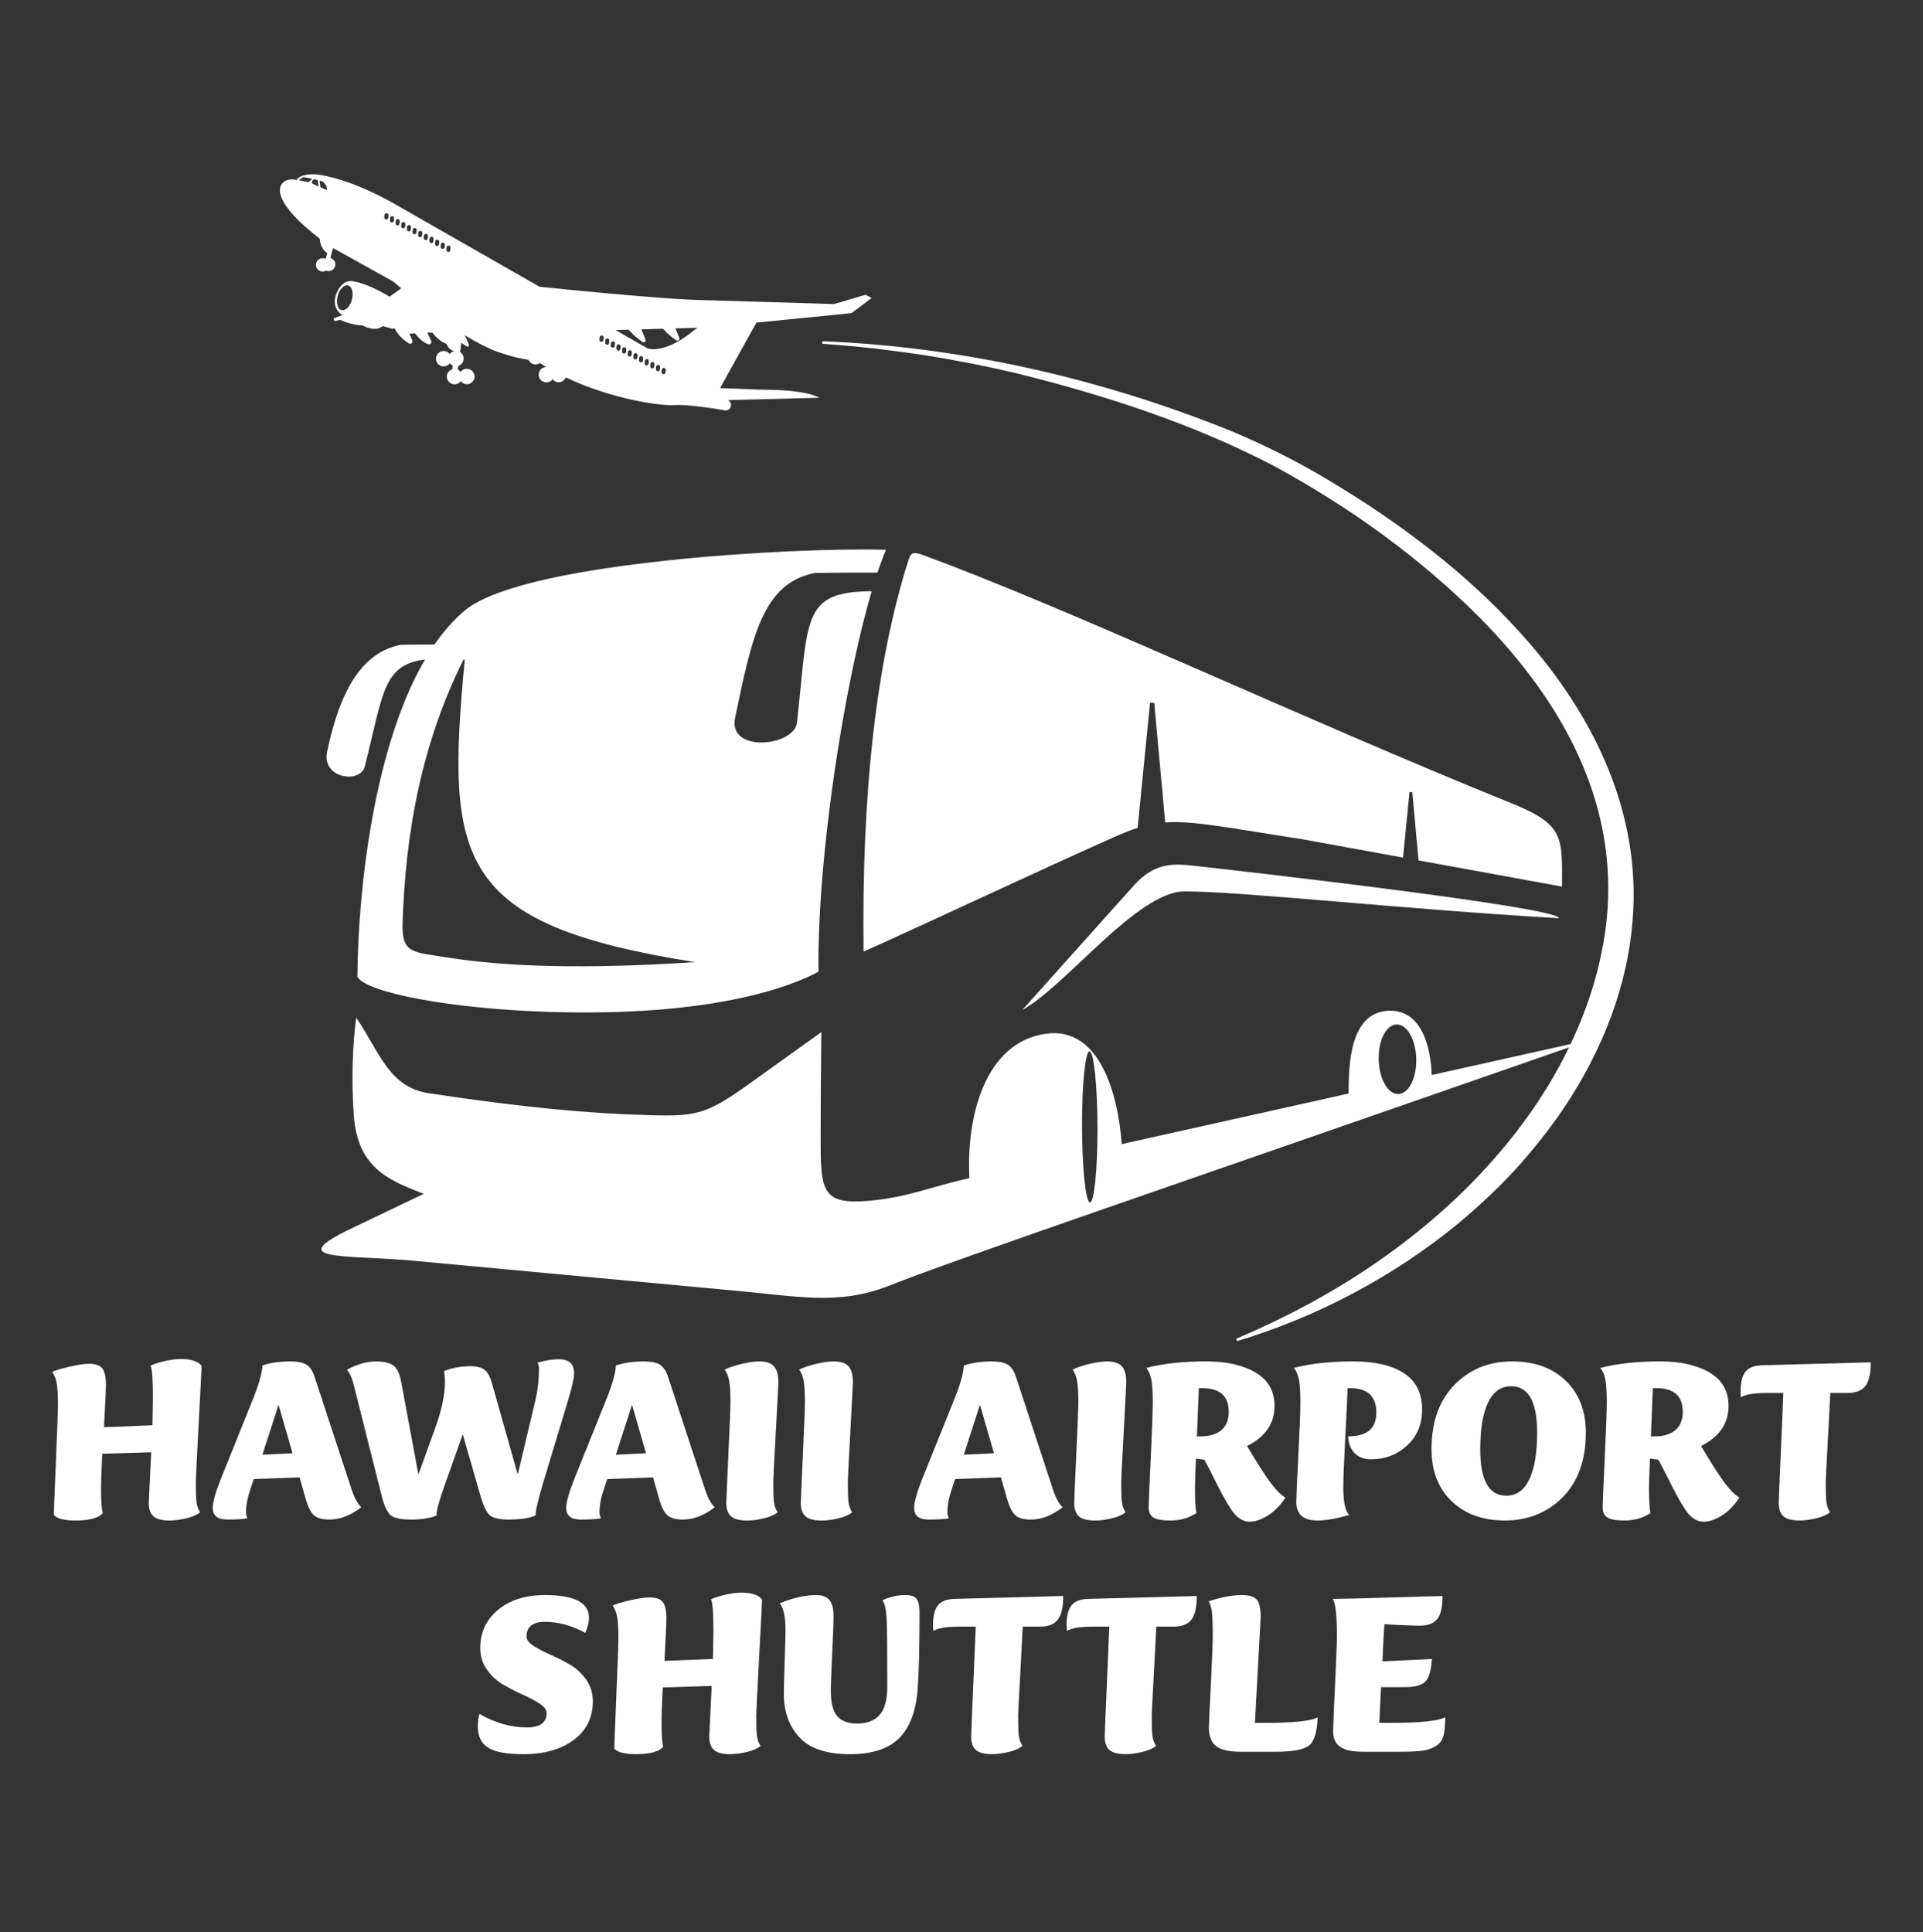 <svg xmlns="http://www.w3.org/2000/svg" width="200" height="201" viewBox="0 0 200 201" fill="none"><rect x="0" y="0" width="200" height="201" fill="#333333" stroke="none"/><path d="M117.964 92.06L106.314 105.063C110.946 102.483 118.281 92.738 123.181 92.722C128.996 92.702 145.936 94.578 162.139 95.51C162.139 94.332 127.454 90.415 124.219 90.057C122.117 89.825 120.097 89.68 117.964 92.062V92.06Z" fill="white"></path><path d="M69.064 58.336C55.27 59.836 50.202 61.956 48.38 63.471C47.205 64.446 46.147 65.656 45.192 67.041C42.862 67.044 41.687 67.07 41.687 67.07C37.604 67.855 35.337 71.898 34.02 78.198C33.437 80.99 37.477 81.546 37.939 79.726C39.86 72.146 39.804 69.135 44.204 68.6C38.837 77.768 37.214 92.816 37.174 101.613C38.187 103.301 47.045 104.929 56.974 105.249C74.29 105.808 82.404 102.538 85.127 101.076C85.04 94.734 85.837 85.934 87.315 76.921C88.302 70.901 89.482 65.495 90.657 61.498C83.347 61.55 84.095 64.296 82.89 75.163C82.615 77.638 75.679 78.368 76.454 74.656C78.204 66.276 79.317 60.643 84.749 59.598C84.749 59.598 87.177 59.556 91.262 59.561C91.562 58.664 91.86 57.868 92.152 57.19C87.302 57.036 77.869 57.378 69.062 58.336H69.064ZM46.524 99.594C42.975 99.026 41.772 99.219 41.869 96.073C42.157 86.651 43.847 77.335 48.207 68.609C48.252 68.613 48.297 68.616 48.34 68.62C46.344 89.564 47.447 96.166 72.299 100.078C60.637 100.836 52.52 100.554 46.522 99.594H46.524Z" fill="white"></path><path d="M157.239 83.569C135.249 74.672 111.419 63.397 96.016 57.745C94.748 57.235 94.689 57.747 94.503 58.197C91.099 68.907 89.613 82.504 89.813 98.989C98.498 95.067 107.128 90.98 115.811 87.097C116.738 86.682 117.549 86.357 118.316 86.112L119.608 73.107H120.046L121.184 85.547C124.061 85.338 127.584 86.082 135.453 87.293L145.919 89.204L146.596 82.392H146.883L147.533 89.497L162.458 92.22C162.458 87.095 162.741 85.793 157.243 83.57L157.239 83.569Z" fill="white"></path><path d="M85.519 35.758C89.144 36.005 92.754 36.42 96.339 36.98C99.454 37.468 102.609 38.097 105.679 38.815C114.875 41.1 124.009 44.047 132.429 48.433C140.34 52.722 147.735 58.035 154.075 64.422C162.442 72.972 168.38 83.465 167.089 95.757C166.61 100.218 165.274 104.548 163.35 108.6C160.75 109.18 155.935 110.253 148.902 111.822C148.82 108.993 147.897 105.06 144.514 105.132C140.377 105.222 140.262 110.732 140.259 113.748C133.674 115.217 125.809 116.97 116.662 119.008C116.292 113.788 114.364 106.773 108.827 107.52C102.477 108.377 100.487 116.037 100.82 122.54C96.765 123.453 94.545 124.505 90.517 124.89C85.527 125.367 85.361 123.915 85.349 118.682C85.341 114.33 85.417 109.307 85.424 107.355L78.335 112.443C73.66 115.8 72.69 116.133 67.834 116.005C61.255 115.833 54.399 115.198 44.599 113.715C40.457 113.088 39.505 109.493 37.052 105.855C36.66 108.548 36.54 112.413 36.792 115.977C37.177 121.408 40.317 122.753 44.084 124.175L36.624 127.74C29.385 131.2 35.719 130.487 42.874 131.127L76.16 134.223C82.77 134.802 87.147 135.83 92.409 133.755C99.77 130.853 121.27 123.55 163.187 108.943C162.512 110.333 161.769 111.69 160.967 113.007C160.73 113.387 160.145 114.29 159.899 114.688L159.14 115.782C158.952 116.058 158.57 116.598 158.362 116.862L157.562 117.927L156.722 118.963C153.055 123.455 148.695 127.407 143.954 130.76C139.17 134.173 133.979 136.952 128.56 139.253L128.65 139.505C136.979 136.982 144.865 132.833 151.614 127.307C153.91 125.39 156.134 123.295 158.13 121.065C158.8 120.295 159.735 119.202 160.36 118.387C160.85 117.798 161.574 116.763 162.035 116.152C166.065 110.408 168.967 103.73 169.702 96.715C170.952 85.562 166.352 75.423 159.237 67.093C153.244 60.108 145.802 54.472 137.922 49.797C134.767 47.915 131.474 46.275 128.092 44.852C114.569 39.385 100.12 36.078 85.535 35.492L85.52 35.758H85.519ZM113.349 125.072C112.904 124.982 112.54 121.392 112.534 117.055C112.529 112.718 112.885 109.275 113.329 109.365C113.774 109.455 114.139 113.045 114.144 117.382C114.149 121.718 113.792 125.162 113.349 125.072ZM145.365 113.798C144.285 113.757 143.399 112.102 143.387 110.103C143.374 108.105 144.24 106.518 145.32 106.56C146.4 106.602 147.287 108.257 147.299 110.255C147.312 112.253 146.445 113.84 145.365 113.798Z" fill="white"></path><path d="M33.25 24.818C33.293 25.342 33.471 25.97 34.033 26.325L33.885 26.88C33.863 26.89 33.84 26.902 33.82 26.915C33.791 26.905 33.765 26.89 33.735 26.883C33.363 26.785 32.981 27.005 32.883 27.377C32.785 27.748 33.005 28.13 33.376 28.228C33.57 28.28 33.763 28.243 33.92 28.147C33.948 28.157 33.975 28.172 34.005 28.178C34.376 28.277 34.758 28.057 34.856 27.685C34.955 27.313 34.735 26.93 34.363 26.832L34.636 25.802L40.916 29.292C41.128 29.48 41.401 29.718 41.725 29.995L40.511 30.862C40.511 30.862 38.396 29.523 36.77 29.272C36.77 29.272 35.713 28.93 35.053 30.387C34.393 31.843 35.303 32.63 35.626 32.775L34.811 33.072C34.69 33.115 34.668 33.278 34.773 33.355C34.811 33.382 34.86 33.392 34.905 33.38L35.371 33.267C35.371 33.267 36.601 33.845 37.68 33.843C37.68 33.843 39.041 34.602 39.798 33.922L40.838 34.198L41.033 34.142C41.033 34.142 41.42 35.05 42.53 35.722C42.636 35.787 42.775 35.765 42.853 35.665C42.906 35.595 42.92 35.5 42.886 35.418L42.588 34.717L43.175 34.675C43.175 34.675 43.77 35.55 44.536 35.805C44.643 35.84 44.761 35.798 44.826 35.707C44.876 35.632 44.886 35.535 44.846 35.453L44.438 34.58L44.986 34.618C44.986 34.618 45.546 35.428 46.451 35.785C46.581 36.118 46.816 36.422 47.233 36.518V36.523C47.05 36.568 46.888 36.673 46.778 36.827C46.675 36.692 46.53 36.585 46.35 36.537C45.921 36.423 45.483 36.678 45.37 37.107C45.256 37.535 45.51 37.973 45.938 38.087C46.268 38.175 46.601 38.043 46.791 37.785C46.868 37.887 46.966 37.968 47.086 38.025L47.05 38.408C46.79 38.485 46.575 38.688 46.5 38.968C46.386 39.397 46.64 39.835 47.068 39.95C47.396 40.037 47.731 39.905 47.921 39.647C48.023 39.783 48.17 39.888 48.35 39.937C48.778 40.05 49.216 39.797 49.33 39.368C49.443 38.94 49.19 38.502 48.761 38.387C48.431 38.298 48.098 38.432 47.908 38.69C47.831 38.588 47.733 38.507 47.613 38.45L47.665 38.062C47.918 37.982 48.126 37.78 48.2 37.505C48.291 37.16 48.141 36.81 47.855 36.627L47.983 35.663L48.656 36.1L48.788 35.877L48.34 34.875C49.371 35.5 50.42 36.06 51.438 36.483C51.438 36.483 53.255 37.18 54.963 37.427C55.058 37.643 55.245 37.818 55.49 37.885C55.726 37.948 55.965 37.895 56.151 37.767C56.368 37.907 56.588 38.042 56.81 38.173C56.46 38.178 56.143 38.412 56.05 38.767C55.936 39.195 56.19 39.633 56.618 39.747C56.946 39.833 57.281 39.703 57.471 39.445C57.575 39.58 57.72 39.687 57.9 39.735C58.295 39.84 58.696 39.627 58.845 39.258C63.538 41.49 68.586 42.225 70.116 42.138C71.608 42.055 74.383 42.507 75.383 42.682C75.61 42.722 75.835 42.618 75.953 42.42C76.08 42.21 76.055 41.94 75.89 41.76L75.761 41.618L85.213 41.373C85.213 41.373 84.046 40.535 79.418 40.54L74.89 40.37L78.67 33.558L88.553 32.573L90.66 30.997L90.006 30.663L86.755 31.627L73.611 31.23C69.351 31.215 56.116 29.825 56.116 29.825L41.761 21.623C37.23 18.948 34.366 18.422 34.366 18.422C31.456 17.615 30.836 18.72 30.836 18.72C29.663 18.445 29.256 19.213 29.256 19.213C28.413 20.78 31.458 23.44 33.246 24.82L33.25 24.818ZM36.596 31.17C36.408 31.878 35.926 32.363 35.518 32.255C35.11 32.147 34.933 31.485 35.121 30.778C35.31 30.072 35.791 29.587 36.2 29.695C36.608 29.803 36.785 30.465 36.598 31.172L36.596 31.17ZM64.52 36.283C64.51 36.397 64.411 36.482 64.298 36.472C64.185 36.462 64.1 36.362 64.111 36.248L64.131 36.002C64.131 35.99 64.135 35.978 64.136 35.968C64.161 35.872 64.251 35.805 64.355 35.815C64.468 35.825 64.553 35.925 64.541 36.038L64.52 36.283ZM65.108 36.59C65.098 36.703 64.998 36.788 64.885 36.777C64.771 36.767 64.688 36.668 64.696 36.555L64.718 36.308C64.72 36.297 64.721 36.283 64.725 36.273C64.75 36.178 64.841 36.113 64.943 36.122C65.056 36.132 65.14 36.232 65.13 36.345L65.108 36.59ZM65.695 36.895C65.685 37.008 65.585 37.093 65.473 37.083C65.361 37.073 65.276 36.975 65.286 36.862L65.306 36.613C65.306 36.602 65.31 36.59 65.311 36.58C65.336 36.485 65.426 36.418 65.53 36.427C65.643 36.437 65.728 36.537 65.716 36.65L65.695 36.895ZM66.281 37.203C66.271 37.317 66.171 37.4 66.058 37.39C65.945 37.38 65.86 37.28 65.871 37.167L65.893 36.922C65.895 36.91 65.896 36.897 65.9 36.887C65.925 36.792 66.016 36.727 66.118 36.735C66.231 36.745 66.315 36.843 66.306 36.957L66.285 37.203H66.281ZM66.868 37.508C66.858 37.622 66.758 37.705 66.645 37.695C66.531 37.685 66.448 37.585 66.458 37.472L66.48 37.227C66.48 37.215 66.483 37.203 66.485 37.193C66.51 37.097 66.6 37.03 66.703 37.04C66.816 37.05 66.9 37.148 66.891 37.262L66.87 37.508H66.868ZM67.456 37.815C67.446 37.928 67.346 38.013 67.233 38.002C67.12 37.992 67.035 37.892 67.046 37.778L67.068 37.533C67.07 37.522 67.071 37.508 67.075 37.497C67.1 37.402 67.19 37.337 67.29 37.347C67.403 37.357 67.488 37.457 67.476 37.57L67.456 37.817V37.815ZM68.043 38.12C68.033 38.233 67.933 38.318 67.82 38.307C67.706 38.297 67.623 38.198 67.631 38.085L67.653 37.838C67.653 37.827 67.656 37.815 67.658 37.805C67.683 37.71 67.773 37.643 67.876 37.652C67.99 37.662 68.073 37.762 68.063 37.875L68.041 38.12H68.043ZM68.628 38.427C68.618 38.54 68.52 38.623 68.406 38.613C68.293 38.603 68.208 38.505 68.218 38.392L68.24 38.145C68.241 38.133 68.243 38.12 68.246 38.108C68.271 38.015 68.361 37.95 68.461 37.958C68.575 37.968 68.66 38.068 68.648 38.182L68.626 38.428L68.628 38.427ZM69.216 38.733C69.206 38.847 69.106 38.93 68.993 38.92C68.88 38.91 68.796 38.81 68.806 38.697L68.828 38.452C68.828 38.44 68.831 38.428 68.833 38.418C68.858 38.322 68.948 38.255 69.051 38.265C69.165 38.275 69.248 38.373 69.24 38.487L69.218 38.733H69.216ZM65.378 34.295L65.838 34.768C66.098 35.037 66.565 35.385 66.81 35.563C66.901 35.628 67.025 35.613 67.098 35.525C67.15 35.465 67.163 35.38 67.133 35.305L66.698 34.257L68.953 34.193L69.353 34.605C69.613 34.875 70.08 35.222 70.323 35.4C70.415 35.465 70.54 35.45 70.613 35.363C70.665 35.303 70.678 35.218 70.648 35.143L70.24 34.158L72.525 34.093L72.316 34.247C69.17 36.905 67.368 36.248 67.368 36.248L64.016 34.332L65.378 34.293V34.295ZM63.546 35.695C63.548 35.683 63.55 35.67 63.553 35.66C63.578 35.565 63.67 35.5 63.771 35.508C63.885 35.518 63.968 35.617 63.96 35.73L63.938 35.977C63.928 36.09 63.828 36.173 63.715 36.163C63.601 36.153 63.518 36.053 63.528 35.94L63.55 35.695H63.546ZM62.961 35.388C62.963 35.377 62.965 35.363 62.968 35.352C62.993 35.258 63.083 35.193 63.183 35.202C63.296 35.212 63.381 35.312 63.37 35.425L63.348 35.672C63.338 35.785 63.24 35.868 63.126 35.86C63.013 35.85 62.928 35.75 62.94 35.637L62.961 35.39V35.388ZM62.373 35.082C62.373 35.07 62.376 35.058 62.378 35.048C62.403 34.953 62.493 34.887 62.596 34.895C62.71 34.905 62.793 35.005 62.783 35.118L62.761 35.363C62.751 35.477 62.651 35.562 62.538 35.55C62.425 35.54 62.341 35.442 62.35 35.328L62.371 35.082H62.373ZM46.445 25.735C46.446 25.723 46.448 25.71 46.451 25.698C46.476 25.603 46.566 25.538 46.666 25.548C46.78 25.558 46.865 25.657 46.855 25.77L46.835 26.018C46.825 26.132 46.725 26.215 46.611 26.205C46.498 26.195 46.413 26.095 46.425 25.982L46.446 25.737L46.445 25.735ZM45.858 25.427C45.858 25.415 45.861 25.403 45.863 25.393C45.888 25.298 45.978 25.232 46.081 25.24C46.195 25.25 46.278 25.35 46.268 25.463L46.246 25.708C46.236 25.822 46.136 25.907 46.023 25.895C45.91 25.885 45.826 25.787 45.835 25.673L45.856 25.427H45.858ZM45.271 25.122C45.273 25.11 45.275 25.097 45.278 25.087C45.303 24.992 45.395 24.927 45.496 24.935C45.61 24.945 45.693 25.045 45.683 25.158L45.661 25.403C45.651 25.517 45.551 25.602 45.438 25.59C45.325 25.58 45.24 25.482 45.25 25.368L45.271 25.122ZM44.683 24.815C44.683 24.803 44.686 24.792 44.688 24.782C44.713 24.685 44.803 24.618 44.906 24.628C45.02 24.638 45.105 24.738 45.093 24.852L45.071 25.097C45.061 25.21 44.963 25.295 44.85 25.285C44.736 25.275 44.651 25.175 44.663 25.062L44.683 24.815ZM44.096 24.51C44.098 24.498 44.1 24.485 44.103 24.475C44.128 24.38 44.22 24.315 44.321 24.323C44.435 24.333 44.518 24.432 44.51 24.545L44.488 24.792C44.478 24.905 44.378 24.988 44.265 24.978C44.151 24.968 44.068 24.868 44.078 24.755L44.1 24.51H44.096ZM43.51 24.202C43.51 24.19 43.513 24.178 43.515 24.168C43.54 24.073 43.63 24.007 43.733 24.015C43.846 24.025 43.931 24.125 43.92 24.238L43.898 24.485C43.888 24.598 43.79 24.682 43.676 24.673C43.563 24.663 43.478 24.563 43.49 24.45L43.51 24.202ZM42.923 23.897C42.923 23.885 42.926 23.873 42.928 23.863C42.953 23.768 43.043 23.702 43.146 23.71C43.26 23.72 43.343 23.82 43.333 23.933L43.311 24.178C43.301 24.292 43.201 24.377 43.088 24.365C42.975 24.355 42.891 24.257 42.9 24.143L42.921 23.897H42.923ZM42.336 23.592C42.338 23.58 42.34 23.567 42.343 23.555C42.368 23.462 42.458 23.397 42.558 23.405C42.671 23.415 42.756 23.515 42.745 23.628L42.723 23.873C42.713 23.987 42.615 24.072 42.501 24.062C42.388 24.052 42.303 23.952 42.315 23.838L42.336 23.593V23.592ZM41.748 23.285C41.748 23.273 41.751 23.262 41.753 23.252C41.778 23.155 41.868 23.088 41.971 23.098C42.085 23.108 42.168 23.208 42.158 23.322L42.136 23.567C42.126 23.68 42.026 23.763 41.913 23.753C41.8 23.743 41.716 23.643 41.726 23.53L41.748 23.285ZM41.161 22.98C41.163 22.968 41.165 22.955 41.168 22.943C41.193 22.848 41.283 22.783 41.383 22.793C41.496 22.803 41.581 22.902 41.571 23.015L41.551 23.263C41.541 23.377 41.441 23.46 41.328 23.45C41.215 23.44 41.13 23.34 41.141 23.227L41.163 22.982L41.161 22.98ZM40.575 22.672C40.575 22.66 40.578 22.648 40.58 22.638C40.605 22.543 40.695 22.477 40.798 22.485C40.911 22.495 40.995 22.595 40.985 22.708L40.963 22.955C40.953 23.068 40.853 23.152 40.74 23.142C40.626 23.132 40.543 23.032 40.553 22.918L40.575 22.672ZM39.988 22.367C39.99 22.355 39.991 22.342 39.995 22.332C40.02 22.237 40.111 22.172 40.211 22.18C40.325 22.19 40.41 22.29 40.398 22.403L40.378 22.65C40.368 22.763 40.268 22.848 40.155 22.837C40.041 22.827 39.956 22.728 39.966 22.615L39.988 22.368V22.367ZM33.285 18.803L33.571 18.88C33.571 18.88 33.586 18.885 33.591 18.892L33.925 19.287C33.925 19.287 33.931 19.298 33.933 19.305L34.015 19.713C34.021 19.743 33.99 19.768 33.961 19.755L33.358 19.492C33.346 19.485 33.338 19.475 33.335 19.463L33.24 18.847C33.236 18.82 33.26 18.797 33.286 18.805L33.285 18.803ZM32.646 18.65C32.655 18.643 32.668 18.64 32.68 18.643L33.02 18.733C33.035 18.737 33.046 18.748 33.048 18.763L33.126 19.333C33.13 19.363 33.1 19.387 33.073 19.372L32.551 19.123C32.415 19.06 32.39 18.877 32.501 18.778L32.645 18.648L32.646 18.65ZM31.141 18.695L31.545 18.43C31.545 18.43 31.563 18.423 31.571 18.425L32.42 18.582C32.451 18.587 32.463 18.627 32.438 18.648L32.106 18.932C32.098 18.938 32.086 18.942 32.075 18.942L31.155 18.767C31.121 18.762 31.113 18.717 31.141 18.698V18.695Z" fill="white"></path><path d="M20.972 142.085C20.621 141.6 19.894 141.358 18.791 141.358C18.289 141.358 17.707 141.438 17.047 141.597C16.387 141.755 15.922 141.91 15.656 142.06C15.822 142.362 15.906 143.432 15.906 145.27C15.906 145.655 15.897 146.223 15.881 146.975C15.864 147.727 15.856 148.153 15.856 148.253L10.816 148.453C10.949 146.047 11.016 144.567 11.016 144.015C11.016 143.213 10.891 142.653 10.639 142.335C10.389 142.018 9.929 141.858 9.259 141.858C8.757 141.858 8.059 141.963 7.166 142.172C6.271 142.382 5.691 142.56 5.422 142.712C5.639 142.997 5.794 143.368 5.886 143.828C5.977 144.288 6.024 145.045 6.024 146.098C6.024 146.733 5.952 148.735 5.811 152.103C5.669 155.472 5.597 157.298 5.597 157.582C5.949 157.967 6.701 158.158 7.854 158.158C9.274 158.158 10.219 157.908 10.687 157.407C10.571 156.938 10.512 156.128 10.512 154.975C10.512 154.057 10.554 152.802 10.637 151.213L15.727 151.063C15.694 151.732 15.656 152.51 15.614 153.395C15.572 154.282 15.539 154.953 15.514 155.413C15.489 155.873 15.476 156.187 15.476 156.353C15.476 156.972 15.639 157.428 15.964 157.72C16.291 158.012 16.846 158.158 17.631 158.158C18.166 158.158 18.747 158.083 19.374 157.933C20.001 157.783 20.481 157.573 20.816 157.307C20.616 156.99 20.489 156.647 20.439 156.278C20.389 155.91 20.364 155.208 20.364 154.172C20.364 153.838 20.464 151.793 20.666 148.04C20.866 144.287 20.967 142.302 20.967 142.085H20.972Z" fill="white"></path><path d="M32.709 143.188C32.509 142.587 32.229 142.173 31.869 141.947C31.509 141.722 30.954 141.608 30.2 141.608C29.08 141.608 28.11 141.75 27.292 142.035C27.259 142.803 26.949 143.925 26.364 145.395L22.954 153.87C22.402 155.258 22.127 156.252 22.127 156.853C22.127 157.655 22.629 158.057 23.632 158.057C24.635 158.057 25.287 158.015 25.739 157.932C25.639 157.732 25.589 157.505 25.589 157.255C25.589 156.553 25.755 155.717 26.09 154.748L26.392 153.845L31.157 153.67L31.784 155.877C32.034 156.747 32.327 157.327 32.662 157.62C32.995 157.912 33.53 158.058 34.267 158.058C35.37 158.058 36.474 157.632 37.577 156.78C37.192 156.428 36.85 155.793 36.549 154.875L32.712 143.19L32.709 143.188ZM27.292 151.313L28.972 146.123L30.427 151.163L27.292 151.313Z" fill="white"></path><path d="M50.939 157.607C51.272 157.909 51.925 158.059 52.895 158.059C54.115 158.059 55.052 157.917 55.704 157.632C55.704 157.13 55.962 156.01 56.48 154.272L59.039 145.797C59.49 144.309 59.715 143.332 59.715 142.864C59.715 141.877 59.181 141.384 58.111 141.384C57.475 141.384 56.739 141.5 55.904 141.735C56.004 141.935 56.054 142.162 56.054 142.412C56.054 143.499 55.937 144.552 55.702 145.572L53.847 153.37L51.139 143.792C50.956 143.157 50.704 142.719 50.387 142.475C50.069 142.234 49.586 142.112 48.932 142.112C47.946 142.112 47.026 142.279 46.174 142.614C46.24 142.899 46.274 143.274 46.274 143.742C46.274 145.114 45.922 146.75 45.221 148.657L43.516 153.372L41.736 143.794C41.586 142.925 41.317 142.344 40.934 142.05C40.549 141.759 39.947 141.612 39.129 141.612C38.126 141.612 37.105 141.905 36.069 142.49C36.37 142.792 36.62 143.352 36.821 144.17L39.729 155.73C39.979 156.7 40.289 157.332 40.657 157.624C41.026 157.915 41.736 158.062 42.789 158.062C43.842 158.062 44.745 157.92 45.397 157.635C45.397 157.1 45.707 155.98 46.325 154.275L48.13 149.185L50.011 155.73C50.295 156.684 50.604 157.31 50.939 157.61V157.607Z" fill="white"></path><path d="M68.543 155.878C68.793 156.748 69.086 157.328 69.421 157.621C69.755 157.913 70.29 158.059 71.026 158.059C72.13 158.059 73.233 157.632 74.336 156.781C73.951 156.429 73.61 155.794 73.308 154.876L69.471 143.191C69.271 142.589 68.991 142.176 68.631 141.949C68.271 141.724 67.716 141.611 66.963 141.611C65.843 141.611 64.873 141.753 64.055 142.038C64.021 142.806 63.711 143.928 63.126 145.398L59.716 153.872C59.165 155.261 58.89 156.254 58.89 156.856C58.89 157.658 59.391 158.059 60.395 158.059C61.398 158.059 62.05 158.018 62.501 157.934C62.401 157.734 62.351 157.508 62.351 157.258C62.351 156.556 62.518 155.719 62.853 154.751L63.155 153.848L67.92 153.673L68.546 155.879L68.543 155.878ZM64.055 151.314L65.735 146.124L67.19 151.164L64.055 151.314Z" fill="white"></path><path d="M80.954 143.765C80.954 142.997 80.799 142.445 80.491 142.11C80.181 141.777 79.668 141.608 78.949 141.608C78.481 141.608 77.888 141.692 77.169 141.858C76.451 142.025 75.849 142.227 75.364 142.46C75.581 142.745 75.736 143.117 75.828 143.577C75.919 144.037 75.966 144.793 75.966 145.847C75.966 146.465 75.894 148.3 75.753 151.352C75.611 154.403 75.539 156.07 75.539 156.355C75.539 156.973 75.703 157.43 76.028 157.722C76.354 158.013 76.909 158.16 77.694 158.16C78.229 158.16 78.811 158.085 79.438 157.935C80.064 157.785 80.544 157.575 80.879 157.308C80.679 156.992 80.553 156.648 80.503 156.28C80.453 155.912 80.428 155.21 80.428 154.173C80.428 153.84 80.516 152.075 80.691 148.882C80.866 145.688 80.954 143.983 80.954 143.767V143.765Z" fill="white"></path><path d="M88.703 143.765C88.703 142.997 88.548 142.445 88.24 142.11C87.93 141.777 87.417 141.608 86.698 141.608C86.23 141.608 85.637 141.692 84.918 141.858C84.2 142.025 83.598 142.227 83.113 142.46C83.33 142.745 83.485 143.117 83.577 143.577C83.668 144.037 83.715 144.793 83.715 145.847C83.715 146.465 83.643 148.3 83.502 151.352C83.36 154.403 83.288 156.07 83.288 156.355C83.288 156.973 83.452 157.43 83.777 157.722C84.103 158.013 84.658 158.16 85.443 158.16C85.978 158.16 86.56 158.085 87.187 157.935C87.813 157.785 88.293 157.575 88.628 157.308C88.428 156.992 88.302 156.648 88.252 156.28C88.202 155.912 88.177 155.21 88.177 154.173C88.177 153.84 88.265 152.075 88.44 148.882C88.615 145.688 88.703 143.983 88.703 143.767V143.765Z" fill="white"></path><path d="M98.534 157.256C98.534 156.555 98.701 155.718 99.036 154.75L99.337 153.846L104.102 153.671L104.729 155.878C104.979 156.748 105.272 157.328 105.607 157.621C105.941 157.913 106.476 158.06 107.212 158.06C108.316 158.06 109.419 157.633 110.522 156.781C110.137 156.43 109.796 155.795 109.494 154.876L105.657 143.191C105.457 142.59 105.177 142.176 104.817 141.95C104.457 141.725 103.902 141.611 103.149 141.611C102.029 141.611 101.059 141.753 100.241 142.038C100.207 142.806 99.897 143.928 99.312 145.398L95.902 153.873C95.351 155.261 95.076 156.255 95.076 156.856C95.076 157.658 95.577 158.06 96.581 158.06C97.584 158.06 98.236 158.018 98.687 157.935C98.587 157.735 98.537 157.508 98.537 157.258L98.534 157.256ZM101.919 146.123L103.374 151.163L100.239 151.313L101.919 146.123Z" fill="white"></path><path d="M117.138 143.765C117.138 142.997 116.983 142.445 116.675 142.11C116.365 141.777 115.851 141.608 115.133 141.608C114.665 141.608 114.071 141.692 113.353 141.858C112.635 142.025 112.033 142.227 111.548 142.46C111.765 142.745 111.92 143.117 112.011 143.577C112.103 144.037 112.15 144.793 112.15 145.847C112.15 146.465 112.078 148.3 111.936 151.352C111.795 154.403 111.723 156.07 111.723 156.355C111.723 156.973 111.886 157.43 112.211 157.722C112.538 158.013 113.093 158.16 113.878 158.16C114.413 158.16 114.995 158.085 115.621 157.935C116.248 157.785 116.728 157.575 117.063 157.308C116.863 156.992 116.736 156.648 116.686 156.28C116.636 155.912 116.611 155.21 116.611 154.173C116.611 153.84 116.7 152.075 116.875 148.882C117.05 145.688 117.138 143.983 117.138 143.767V143.765Z" fill="white"></path><path d="M127.181 155.551C127.422 156.002 127.694 156.462 127.996 156.929C128.297 157.397 128.611 157.741 128.936 157.957C129.262 158.174 129.609 158.284 129.976 158.284C130.544 158.284 131.171 158.071 131.856 157.644C132.541 157.217 133.151 156.596 133.686 155.776C133.217 155.492 132.707 154.982 132.156 154.246C131.604 153.511 130.784 152.231 129.697 150.409C131.602 149.456 132.556 148.069 132.556 146.246C132.556 144.691 131.896 143.529 130.574 142.761C129.254 141.992 127.556 141.607 125.484 141.607C123.042 141.607 120.954 141.832 119.216 142.284C119.482 142.619 119.662 143.041 119.754 143.551C119.846 144.061 119.892 144.834 119.892 145.871C119.892 146.774 119.821 148.712 119.679 151.689C119.537 154.666 119.466 156.371 119.466 156.804C119.466 157.289 119.629 157.636 119.954 157.844C120.281 158.052 120.877 158.157 121.747 158.157C122.767 158.157 123.661 157.899 124.431 157.381C124.331 156.879 124.281 155.986 124.281 154.697C124.281 154.414 124.314 153.419 124.381 151.714L125.259 151.839C125.542 152.357 125.874 152.992 126.249 153.744C126.624 154.496 126.934 155.097 127.177 155.549L127.181 155.551ZM124.811 149.407H124.484L124.684 144.392H125.036C126.874 144.392 127.794 145.212 127.794 146.851C127.794 148.489 126.799 149.409 124.811 149.409V149.407Z" fill="white"></path><path d="M140.208 149.407C140.241 150.125 140.463 150.702 140.873 151.137C141.283 151.572 141.855 151.788 142.591 151.788C144.063 151.788 145.316 151.308 146.353 150.347C147.39 149.385 147.908 148.145 147.908 146.623C147.908 144.918 147.276 143.657 146.015 142.837C144.753 142.018 142.993 141.608 140.736 141.608C138.363 141.608 136.306 141.833 134.568 142.285C134.835 142.62 135.015 143.042 135.106 143.552C135.198 144.062 135.245 144.835 135.245 145.872C135.245 146.775 135.173 148.617 135.031 151.402C134.89 154.185 134.818 155.795 134.818 156.228C134.818 157.515 135.553 158.158 137.025 158.158C137.878 158.158 138.981 157.967 140.335 157.582C139.916 157.213 139.708 156.253 139.708 154.698C139.708 153.795 139.775 152.107 139.908 149.633C140.041 147.16 140.125 145.412 140.158 144.392H140.435C142.24 144.392 143.143 145.237 143.143 146.925C143.143 148.613 142.163 149.407 140.208 149.407Z" fill="white"></path><path d="M157.285 141.608C154.861 141.608 152.855 142.423 151.266 144.053C149.678 145.683 148.885 147.912 148.885 150.737C148.885 152.993 149.578 154.795 150.966 156.14C152.353 157.487 154.21 158.158 156.533 158.158C158.856 158.158 160.963 157.343 162.551 155.713C164.14 154.083 164.933 151.857 164.933 149.03C164.933 146.773 164.24 144.972 162.851 143.627C161.463 142.282 159.608 141.608 157.285 141.608ZM159.053 153.883C158.51 155.012 157.711 155.577 156.658 155.577C154.853 155.577 153.95 153.972 153.95 150.762C153.95 148.638 154.221 147.013 154.765 145.885C155.308 144.757 156.106 144.192 157.16 144.192C158.965 144.192 159.868 145.797 159.868 149.007C159.868 151.13 159.596 152.755 159.053 153.883Z" fill="white"></path><path d="M179.375 154.247C178.823 153.512 178.003 152.232 176.917 150.41C178.822 149.457 179.775 148.07 179.775 146.247C179.775 144.692 179.115 143.53 177.793 142.762C176.473 141.993 174.775 141.608 172.703 141.608C170.262 141.608 168.173 141.833 166.435 142.285C166.702 142.62 166.882 143.042 166.973 143.552C167.065 144.062 167.112 144.835 167.112 145.872C167.112 146.775 167.04 148.713 166.898 151.69C166.757 154.667 166.685 156.372 166.685 156.805C166.685 157.29 166.848 157.637 167.173 157.845C167.5 158.053 168.097 158.158 168.967 158.158C169.987 158.158 170.88 157.9 171.65 157.382C171.55 156.88 171.5 155.987 171.5 154.698C171.5 154.415 171.533 153.42 171.6 151.715L172.478 151.84C172.762 152.358 173.093 152.993 173.468 153.745C173.843 154.497 174.153 155.098 174.397 155.55C174.638 156.002 174.91 156.462 175.212 156.928C175.513 157.397 175.827 157.74 176.152 157.957C176.478 158.173 176.825 158.283 177.192 158.283C177.76 158.283 178.387 158.07 179.072 157.643C179.757 157.217 180.367 156.595 180.902 155.775C180.433 155.492 179.923 154.982 179.372 154.245L179.375 154.247ZM172.028 149.407H171.702L171.902 144.392H172.253C174.092 144.392 175.012 145.212 175.012 146.85C175.012 148.488 174.017 149.408 172.028 149.408V149.407Z" fill="white"></path><path d="M183.289 142.008C182.369 142.025 181.748 142.305 181.421 142.848C181.094 143.392 180.974 144.223 181.058 145.343C181.543 145.042 182.444 144.892 183.766 144.892H185.471C185.438 145.862 185.349 147.943 185.208 151.135C185.066 154.328 184.994 156.067 184.994 156.35C184.994 156.968 185.158 157.425 185.483 157.717C185.809 158.008 186.364 158.155 187.149 158.155C187.684 158.155 188.266 158.08 188.893 157.93C189.519 157.78 189.999 157.57 190.334 157.303C190.134 156.987 190.008 156.643 189.958 156.275C189.908 155.907 189.883 155.205 189.883 154.168C189.883 153.952 189.916 153.25 189.983 152.062C190.049 150.875 190.121 149.542 190.196 148.062C190.271 146.582 190.326 145.525 190.359 144.89H192.164C193.033 144.89 193.653 144.643 194.019 144.15C194.388 143.657 194.571 142.842 194.571 141.705L183.286 142.007L183.289 142.008Z" fill="white"></path><path d="M59.214 173.111C58.538 172.726 57.864 172.387 57.196 172.096C56.528 171.804 55.954 171.502 55.478 171.192C55.001 170.882 54.763 170.561 54.763 170.227C54.763 169.207 55.398 168.697 56.668 168.697C58.073 168.697 59.476 169.082 60.881 169.851C61.131 169.232 61.258 168.706 61.258 168.271C61.258 166.699 59.736 165.914 56.694 165.914C54.654 165.914 53.021 166.427 51.793 167.456C50.564 168.484 49.949 169.801 49.949 171.406C49.949 172.276 50.188 173.041 50.664 173.701C51.141 174.361 51.718 174.884 52.394 175.267C53.071 175.652 53.744 175.994 54.413 176.296C55.081 176.597 55.654 176.902 56.131 177.211C56.608 177.521 56.846 177.851 56.846 178.201C56.846 179.187 56.169 179.681 54.814 179.681C53.126 179.681 51.479 179.212 49.874 178.277C49.758 178.612 49.699 179.054 49.699 179.606C49.699 180.609 50.054 181.336 50.764 181.787C51.474 182.239 52.699 182.464 54.438 182.464C56.594 182.464 58.338 181.971 59.666 180.984C60.994 179.997 61.659 178.661 61.659 176.972C61.659 176.104 61.421 175.339 60.944 174.677C60.468 174.017 59.891 173.496 59.214 173.111Z" fill="white"></path><path d="M79.263 166.389C78.911 165.904 78.185 165.663 77.081 165.663C76.58 165.663 75.998 165.743 75.338 165.901C74.678 166.059 74.213 166.214 73.946 166.364C74.113 166.666 74.196 167.736 74.196 169.574C74.196 169.959 74.188 170.528 74.171 171.279C74.155 172.031 74.146 172.458 74.146 172.558L69.106 172.758C69.24 170.351 69.306 168.871 69.306 168.319C69.306 167.518 69.181 166.958 68.93 166.639C68.68 166.323 68.22 166.163 67.55 166.163C67.048 166.163 66.35 166.268 65.456 166.476C64.561 166.686 63.981 166.864 63.713 167.016C63.93 167.301 64.085 167.673 64.176 168.133C64.268 168.593 64.315 169.349 64.315 170.403C64.315 171.038 64.243 173.039 64.101 176.408C63.96 179.776 63.888 181.603 63.888 181.886C64.24 182.271 64.991 182.463 66.145 182.463C67.565 182.463 68.51 182.213 68.978 181.711C68.861 181.243 68.803 180.433 68.803 179.279C68.803 178.361 68.845 177.106 68.928 175.518L74.018 175.368C73.985 176.036 73.946 176.814 73.905 177.699C73.863 178.586 73.83 179.258 73.805 179.718C73.78 180.178 73.766 180.491 73.766 180.658C73.766 181.276 73.93 181.733 74.255 182.024C74.581 182.316 75.136 182.463 75.921 182.463C76.456 182.463 77.038 182.388 77.665 182.238C78.291 182.088 78.771 181.878 79.106 181.611C78.906 181.294 78.78 180.951 78.73 180.583C78.68 180.214 78.655 179.513 78.655 178.476C78.655 178.143 78.755 176.098 78.956 172.344C79.156 168.591 79.258 166.606 79.258 166.389H79.263Z" fill="white"></path><path d="M94.184 165.914C93.314 165.914 92.512 166.097 91.777 166.466C92.044 166.784 92.196 167.569 92.229 168.822C92.262 169.626 92.279 171.831 92.279 175.442C92.279 176.814 92.011 177.796 91.477 178.389C90.942 178.982 90.164 179.279 89.146 179.279C88.209 179.279 87.519 179.024 87.077 178.514C86.634 178.004 86.412 177.147 86.412 175.944C86.412 175.176 86.457 173.854 86.551 171.982C86.642 170.111 86.689 168.806 86.689 168.071C86.689 167.336 86.547 166.771 86.262 166.429C85.977 166.087 85.519 165.916 84.882 165.916C83.746 165.916 82.484 166.201 81.096 166.769C81.497 167.254 81.697 168.199 81.697 169.602C81.697 169.954 81.667 171.024 81.609 172.812C81.551 174.601 81.521 175.721 81.521 176.172C81.521 178.027 82.059 179.541 83.137 180.711C84.216 181.881 85.967 182.466 88.391 182.466C90.681 182.466 92.382 181.919 93.494 180.822C94.606 179.727 95.254 178.044 95.437 175.769C95.571 174.031 95.637 171.339 95.637 167.694C95.637 167.042 95.537 166.582 95.336 166.316C95.136 166.049 94.751 165.914 94.182 165.914H94.184Z" fill="white"></path><path d="M97.43 167.154C97.103 167.697 96.983 168.529 97.067 169.649C97.552 169.347 98.453 169.197 99.775 169.197H101.48C101.447 170.167 101.358 172.249 101.217 175.441C101.075 178.634 101.003 180.372 101.003 180.656C101.003 181.274 101.167 181.731 101.492 182.022C101.818 182.314 102.373 182.461 103.158 182.461C103.693 182.461 104.275 182.386 104.902 182.236C105.528 182.086 106.008 181.876 106.343 181.609C106.143 181.292 106.017 180.949 105.967 180.581C105.917 180.212 105.892 179.511 105.892 178.474C105.892 178.257 105.925 177.556 105.992 176.367C106.058 175.181 106.13 173.847 106.205 172.367C106.28 170.887 106.335 169.831 106.368 169.196H108.173C109.042 169.196 109.662 168.949 110.028 168.456C110.397 167.962 110.58 167.147 110.58 166.011L99.295 166.312C98.375 166.329 97.753 166.609 97.427 167.152L97.43 167.154Z" fill="white"></path><path d="M111.322 167.154C110.995 167.697 110.875 168.529 110.958 169.649C111.443 169.347 112.345 169.197 113.667 169.197H115.372C115.338 170.167 115.25 172.249 115.108 175.441C114.967 178.634 114.895 180.372 114.895 180.656C114.895 181.274 115.058 181.731 115.383 182.022C115.71 182.314 116.265 182.461 117.05 182.461C117.585 182.461 118.167 182.386 118.793 182.236C119.42 182.086 119.9 181.876 120.235 181.609C120.035 181.292 119.908 180.949 119.858 180.581C119.808 180.212 119.783 179.511 119.783 178.474C119.783 178.257 119.817 177.556 119.883 176.367C119.95 175.181 120.022 173.847 120.097 172.367C120.172 170.887 120.227 169.831 120.26 169.196H122.065C122.933 169.196 123.553 168.949 123.92 168.456C124.288 167.962 124.472 167.147 124.472 166.011L113.187 166.312C112.267 166.329 111.645 166.609 111.318 167.152L111.322 167.154Z" fill="white"></path><path d="M130.516 179.204L131.118 168.221C131.118 167.317 130.98 166.707 130.705 166.391C130.428 166.074 129.915 165.914 129.163 165.914C128.16 165.914 127.006 166.131 125.703 166.566C125.87 166.834 125.983 167.192 126.041 167.644C126.1 168.096 126.13 168.939 126.13 170.177C126.13 170.914 126.063 172.597 125.93 175.231C125.796 177.864 125.73 179.364 125.73 179.732C125.73 180.602 125.98 181.232 126.481 181.626C126.983 182.019 127.868 182.216 129.14 182.216H132.575C134.363 182.216 135.541 182.007 136.11 181.589C136.678 181.171 136.988 180.186 137.038 178.631C136.386 179.016 134.538 179.207 131.496 179.207H130.518L130.516 179.204Z" fill="white"></path><path d="M143.457 179.204L143.632 175.492H146.191C147.194 175.492 147.884 175.292 148.259 174.891C148.636 174.489 148.856 173.712 148.924 172.559L143.784 172.809C143.801 172.374 143.831 171.727 143.872 170.866C143.914 170.004 143.951 169.366 143.986 168.947C144.002 168.947 144.252 168.961 144.737 168.986C145.222 169.011 145.761 169.036 146.356 169.061C146.949 169.086 147.371 169.099 147.622 169.099C148.491 169.099 149.111 168.869 149.477 168.409C149.846 167.949 150.029 167.151 150.029 166.014C149.694 166.014 147.911 166.064 144.676 166.164C141.441 166.264 139.422 166.314 138.621 166.314C138.904 166.782 139.047 168.069 139.047 170.176C139.047 170.761 138.981 172.471 138.847 175.304C138.714 178.138 138.647 179.756 138.647 180.156C138.647 180.824 138.886 181.334 139.362 181.686C139.839 182.037 140.662 182.212 141.832 182.212H145.494C146.547 182.212 147.341 182.179 147.876 182.112C148.411 182.046 148.887 181.888 149.306 181.636C149.724 181.386 149.996 181.031 150.121 180.571C150.246 180.111 150.309 179.464 150.309 178.627C149.557 179.012 147.709 179.204 144.767 179.204H143.464H143.457Z" fill="white"></path></svg>